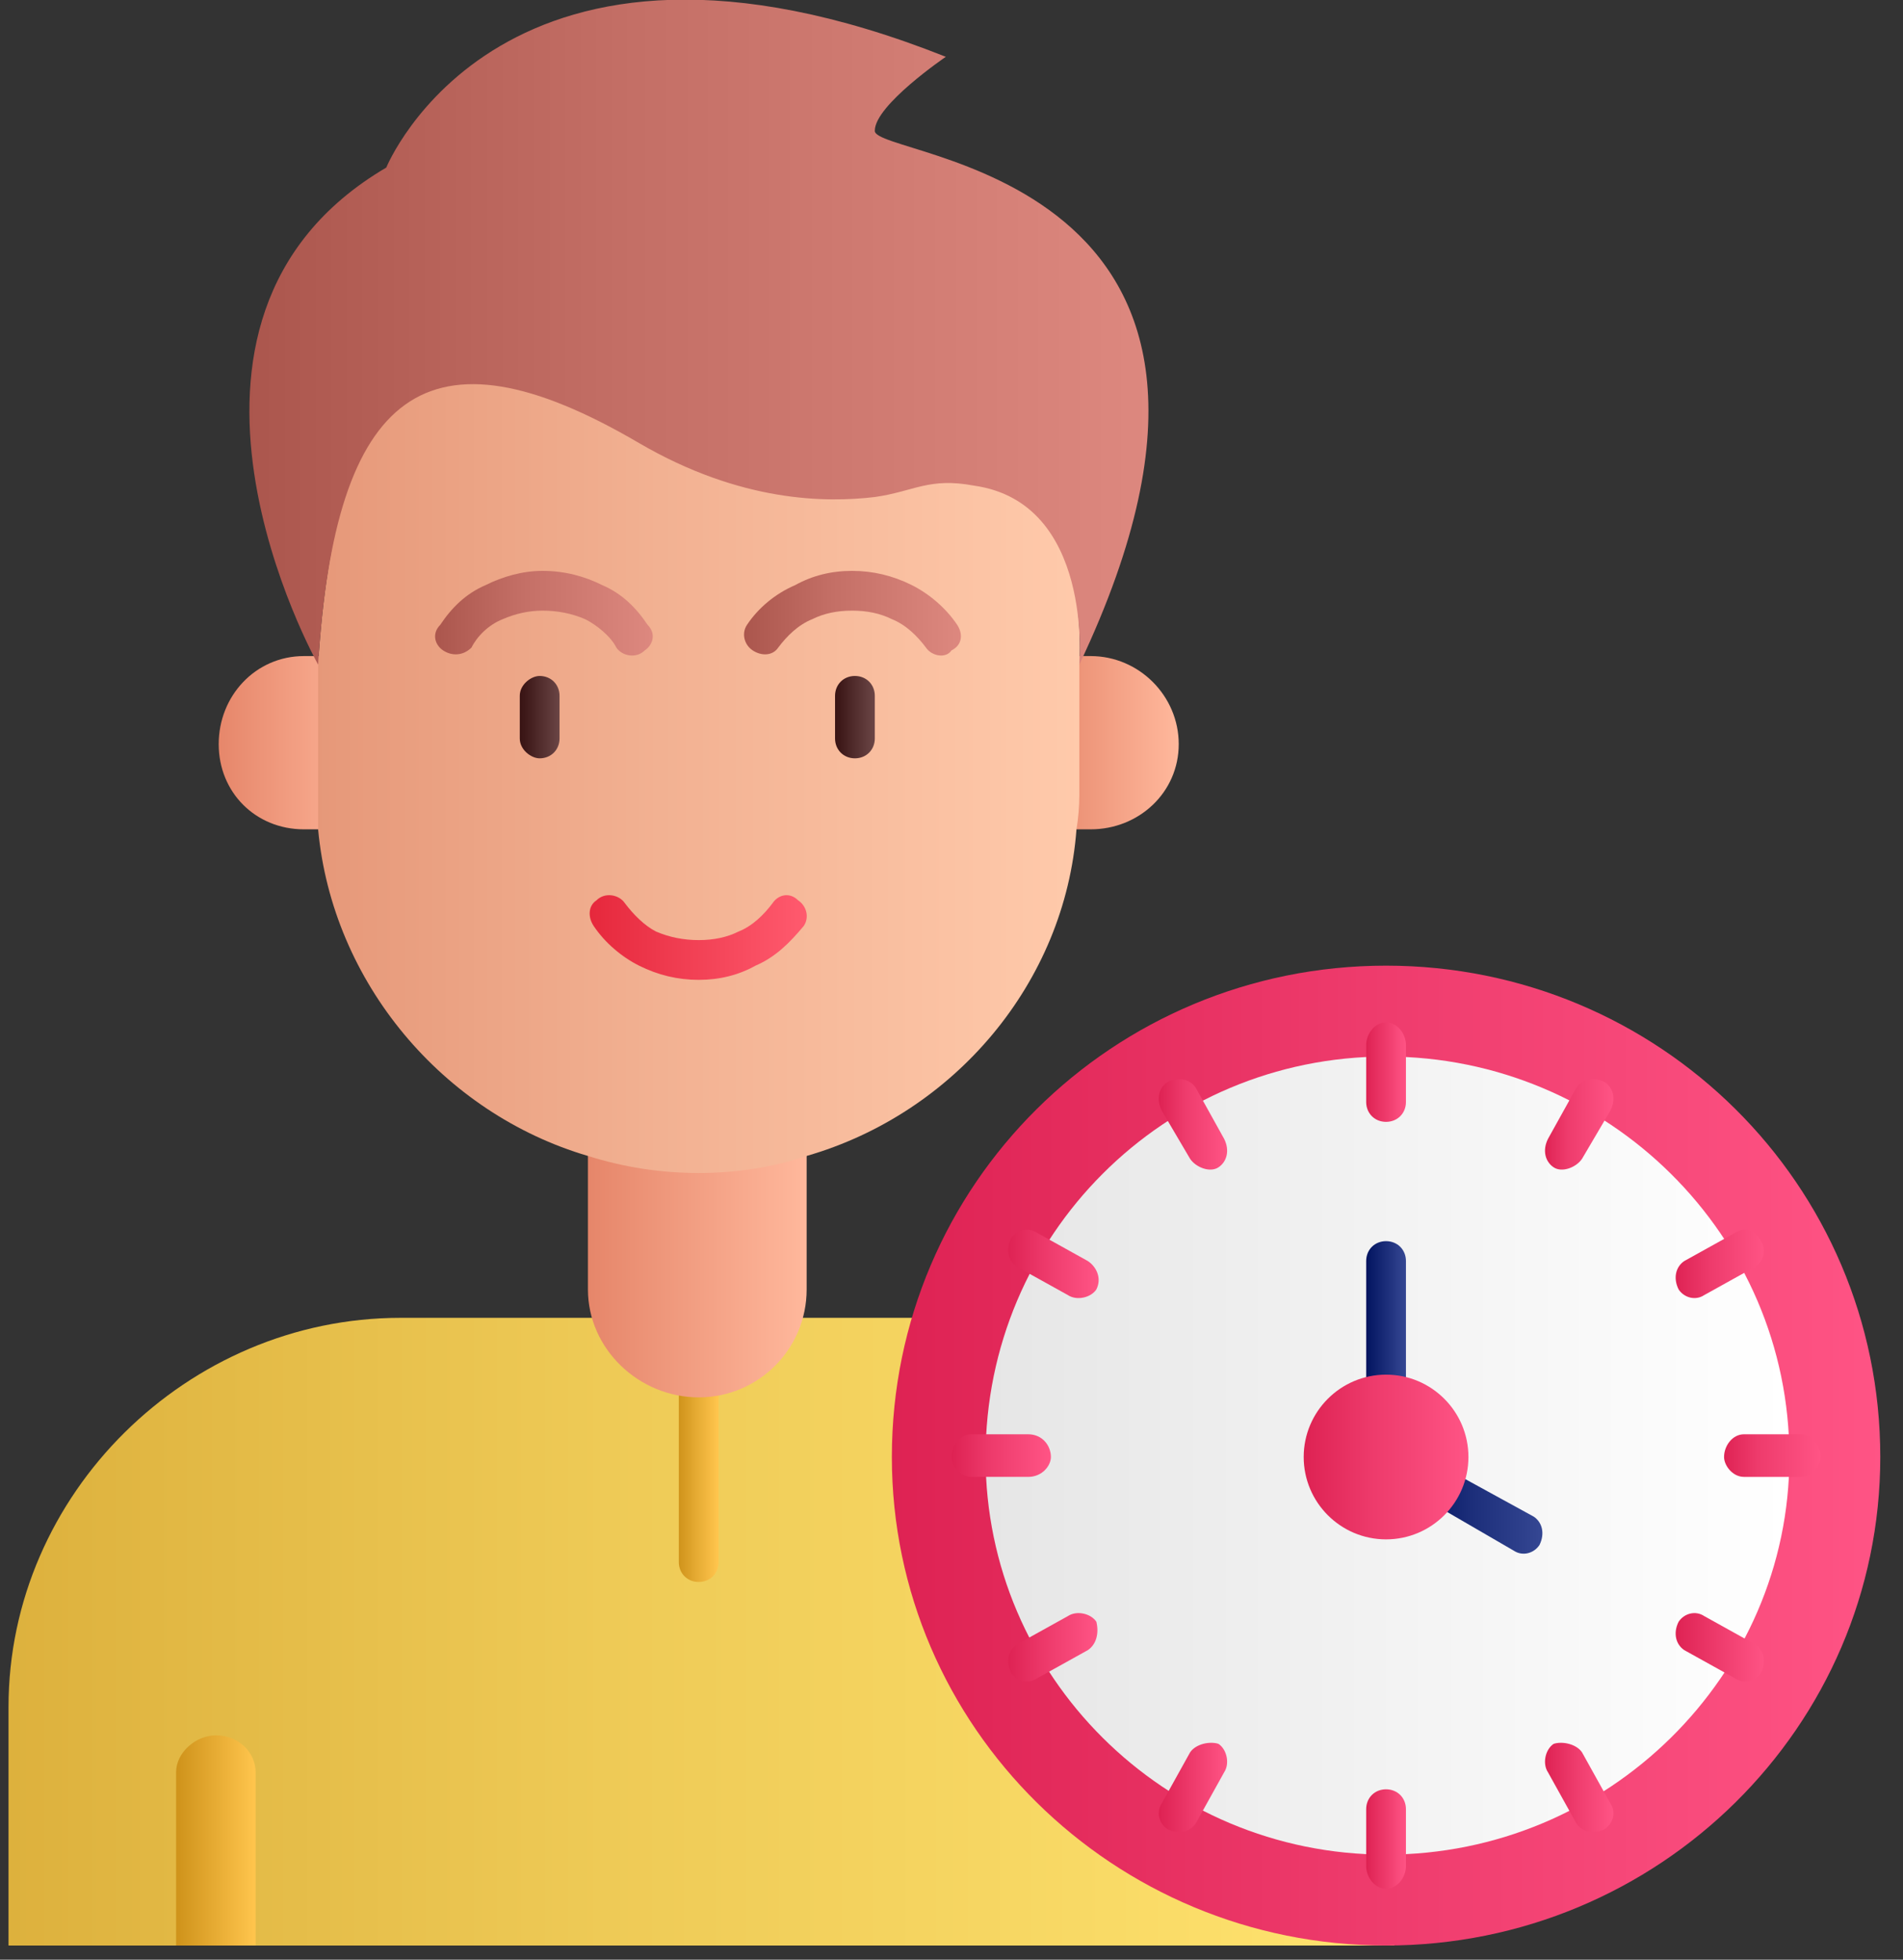 <svg version="1.2" xmlns="http://www.w3.org/2000/svg" viewBox="0 0 67 69" width="67" height="69"><rect x="0" y="0" width="67" height="69" fill="#333333" stroke="none"/><defs><linearGradient id="P" gradientUnits="userSpaceOnUse"/><linearGradient id="g1" x2="1" href="#P" gradientTransform="matrix(48.719,0,0,22.13,.342,57.465)"><stop stop-color="#ddb13d"/><stop offset=".43" stop-color="#eeca56"/><stop offset="1" stop-color="#ffe36f"/></linearGradient><linearGradient id="g2" x2="1" href="#P" gradientTransform="matrix(1.37,0,0,7.446,23.887,51.934)"><stop stop-color="#cf931b"/><stop offset="1" stop-color="#ffc54d"/></linearGradient><linearGradient id="g3" x2="1" href="#P" gradientTransform="matrix(2.752,0,0,7.477,6.243,64.789)"><stop stop-color="#cf931b"/><stop offset="1" stop-color="#ffc54d"/></linearGradient><linearGradient id="g4" x2="1" href="#P" gradientTransform="matrix(7.671,0,0,11.149,20.737,43.597)"><stop stop-color="#e6866a"/><stop offset="1" stop-color="#ffb89c"/></linearGradient><linearGradient id="g5" x2="1" href="#P" gradientTransform="matrix(4.931,0,0,6.102,36.561,26.154)"><stop stop-color="#e6866a"/><stop offset="1" stop-color="#ffb89c"/></linearGradient><linearGradient id="g6" x2="1" href="#P" gradientTransform="matrix(5.615,0,0,6.1,7.658,26.154)"><stop stop-color="#e6866a"/><stop offset="1" stop-color="#ffb89c"/></linearGradient><linearGradient id="g7" x2="1" href="#P" gradientTransform="matrix(26.854,0,0,28.863,11.167,26.858)"><stop stop-color="#e69879"/><stop offset=".45" stop-color="#f2b192"/><stop offset="1" stop-color="#ffcaab"/></linearGradient><linearGradient id="g8" x2="1" href="#P" gradientTransform="matrix(31.661,0,0,23.421,8.774,11.689)"><stop stop-color="#ab564d"/><stop offset=".43" stop-color="#c46f66"/><stop offset="1" stop-color="#dd887f"/></linearGradient><linearGradient id="g9" x2="1" href="#P" gradientTransform="matrix(34.782,0,0,34.552,31.417,51.251)"><stop stop-color="#de2253"/><stop offset=".48" stop-color="#ee3b6c"/><stop offset="1" stop-color="#ff5485"/></linearGradient><linearGradient id="g10" x2="1" href="#P" gradientTransform="matrix(7.64,0,0,2.954,26.19,21.571)"><stop stop-color="#ab564d"/><stop offset=".41" stop-color="#c46f66"/><stop offset="1" stop-color="#dd887f"/></linearGradient><linearGradient id="g11" x2="1" href="#P" gradientTransform="matrix(7.64,0,0,2.95,15.324,21.571)"><stop stop-color="#ab564d"/><stop offset=".4" stop-color="#c46f66"/><stop offset="1" stop-color="#dd887f"/></linearGradient><linearGradient id="g12" x2="1" href="#P" gradientTransform="matrix(1.37,0,0,2.882,18.356,25.261)"><stop stop-color="#391414"/><stop offset="1" stop-color="#6b4646"/></linearGradient><linearGradient id="g13" x2="1" href="#P" gradientTransform="matrix(1.37,0,0,2.882,29.424,25.261)"><stop stop-color="#391414"/><stop offset="1" stop-color="#6b4646"/></linearGradient><linearGradient id="g14" x2="1" href="#P" gradientTransform="matrix(7.64,0,0,2.954,20.756,33.008)"><stop stop-color="#e6283c"/><stop offset=".49" stop-color="#f24155"/><stop offset="1" stop-color="#ff5a6e"/></linearGradient><linearGradient id="g15" x2="1" href="#P" gradientTransform="matrix(28.302,0,0,28.115,34.657,51.251)"><stop stop-color="#e6e6e6"/><stop offset=".48" stop-color="#f2f2f2"/><stop offset="1" stop-color="#fff"/></linearGradient><linearGradient id="g16" x2="1" href="#P" gradientTransform="matrix(1.393,0,0,3.4,48.112,37.774)"><stop stop-color="#de2253"/><stop offset="1" stop-color="#ff5485"/></linearGradient><linearGradient id="g17" x2="1" href="#P" gradientTransform="matrix(2.416,0,0,3.161,54.38,39.578)"><stop stop-color="#de2253"/><stop offset=".33" stop-color="#ee3b6c"/><stop offset="1" stop-color="#ff5485"/></linearGradient><linearGradient id="g18" x2="1" href="#P" gradientTransform="matrix(3.163,0,0,2.38,58.974,44.512)"><stop stop-color="#de2253"/><stop offset=".4" stop-color="#ee3b6c"/><stop offset="1" stop-color="#ff5485"/></linearGradient><linearGradient id="g19" x2="1" href="#P" gradientTransform="matrix(3.448,0,0,1.411,60.651,51.251)"><stop stop-color="#de2253"/><stop offset=".36" stop-color="#ee3b6c"/><stop offset="1" stop-color="#ff5485"/></linearGradient><linearGradient id="g20" x2="1" href="#P" gradientTransform="matrix(3.168,0,0,2.404,58.974,57.992)"><stop stop-color="#de2253"/><stop offset=".48" stop-color="#ee3b6c"/><stop offset="1" stop-color="#ff5485"/></linearGradient><linearGradient id="g21" x2="1" href="#P" gradientTransform="matrix(2.41,0,0,3.134,54.387,62.926)"><stop stop-color="#de2253"/><stop offset=".44" stop-color="#ee3b6c"/><stop offset="1" stop-color="#ff5485"/></linearGradient><linearGradient id="g22" x2="1" href="#P" gradientTransform="matrix(1.393,0,0,3.4,48.112,64.728)"><stop stop-color="#de2253"/><stop offset="1" stop-color="#ff5485"/></linearGradient><linearGradient id="g23" x2="1" href="#P" gradientTransform="matrix(2.416,0,0,3.142,40.814,62.923)"><stop stop-color="#de2253"/><stop offset="1" stop-color="#ff5485"/></linearGradient><linearGradient id="g24" x2="1" href="#P" gradientTransform="matrix(3.163,0,0,2.4,35.474,57.995)"><stop stop-color="#de2253"/><stop offset=".45" stop-color="#ee3b6c"/><stop offset="1" stop-color="#ff5485"/></linearGradient><linearGradient id="g25" x2="1" href="#P" gradientTransform="matrix(3.448,0,0,1.394,33.517,51.251)"><stop stop-color="#de2253"/><stop offset=".41" stop-color="#ee3b6c"/><stop offset="1" stop-color="#ff5485"/></linearGradient><linearGradient id="g26" x2="1" href="#P" gradientTransform="matrix(3.168,0,0,2.389,35.474,44.509)"><stop stop-color="#de2253"/><stop offset=".45" stop-color="#ee3b6c"/><stop offset="1" stop-color="#ff5485"/></linearGradient><linearGradient id="g27" x2="1" href="#P" gradientTransform="matrix(2.41,0,0,3.154,40.814,39.581)"><stop stop-color="#de2253"/><stop offset=".37" stop-color="#ee3b6c"/><stop offset="1" stop-color="#ff5485"/></linearGradient><linearGradient id="g28" x2="1" href="#P" gradientTransform="matrix(1.347,0,0,6.245,48.135,46.822)"><stop stop-color="#031561"/><stop offset="1" stop-color="#354793"/></linearGradient><linearGradient id="g29" x2="1" href="#P" gradientTransform="matrix(4.43,0,0,3.114,49.892,53.145)"><stop stop-color="#031561"/><stop offset=".43" stop-color="#1c2e7a"/><stop offset="1" stop-color="#354793"/></linearGradient><linearGradient id="g30" x2="1" href="#P" gradientTransform="matrix(5.795,0,0,5.757,45.911,51.251)"><stop stop-color="#de2253"/><stop offset=".43" stop-color="#ee3b6c"/><stop offset="1" stop-color="#ff5485"/></linearGradient></defs><style>.a{fill:url(#g1)}.b{fill:url(#g2)}.c{fill:url(#g3)}.d{fill:url(#g4)}.e{fill:url(#g5)}.f{fill:url(#g6)}.g{fill:url(#g7)}.h{fill:url(#g8)}.i{fill:url(#g9)}.j{fill:url(#g10)}.k{fill:url(#g11)}.l{fill:url(#g12)}.m{fill:url(#g13)}.n{fill:url(#g14)}.o{fill:url(#g15)}.p{fill:url(#g16)}.q{fill:url(#g17)}.r{fill:url(#g18)}.s{fill:url(#g19)}.t{fill:url(#g20)}.u{fill:url(#g21)}.v{fill:url(#g22)}.w{fill:url(#g23)}.x{fill:url(#g24)}.y{fill:url(#g25)}.z{fill:url(#g26)}.A{fill:url(#g27)}.B{fill:url(#g28)}.C{fill:url(#g29)}.D{fill:url(#g30)}</style><path fill-rule="evenodd" class="a" d="m28.3 46.4h-7.4-6.8c-7.5 0-13.8 6.2-13.8 13.7v8.4h48.8l-17-22.1z"/><path fill-rule="evenodd" class="b" d="m23.9 48.9c0-0.4 0.3-0.7 0.7-0.7 0.4 0 0.7 0.3 0.7 0.7v6.1c0 0.4-0.3 0.7-0.7 0.7-0.4 0-0.7-0.3-0.7-0.7z"/><path fill-rule="evenodd" class="c" d="m6.2 68.5h2.8v-6.1c0-0.7-0.6-1.3-1.4-1.3-0.7 0-1.4 0.6-1.4 1.3z"/><path fill-rule="evenodd" class="d" d="m20.7 38h7.7v7.4c0 2.1-1.7 3.8-3.8 3.8-2.1 0-3.9-1.7-3.9-3.8z"/><path fill-rule="evenodd" class="e" d="m36.6 29.2l0.1-6.1h1.7c1.7 0 3.1 1.4 3.1 3.1 0 1.7-1.4 3-3.1 3-0.1 0-1.7 0-1.8 0z"/><path fill-rule="evenodd" class="f" d="m13.1 23.1l0.2 6.1c-0.2 0-2.4 0-2.6 0-1.7 0-3-1.3-3-3 0-1.7 1.3-3.1 3-3.1z"/><path fill-rule="evenodd" class="g" d="m11.2 29.2c0.5 5.4 4.4 10 9.5 11.5q1.9 0.6 3.9 0.6 2 0 3.8-0.6c5.2-1.5 9.1-6.1 9.5-11.5q0.1-0.6 0.1-1.2v-4.6c0 0 0.5-6.3-3.7-7-1.6-0.3-2.1-0.5-3.5-0.3-1.7 0.3-4.7 0.2-8.3-1.9-7.5-4.4-10.7-0.4-11.3 9.2v4.6q0 0.6 0 1.2z"/><path fill-rule="evenodd" class="h" d="m11.2 23.4c0 0-6.8-12.1 2.4-17.5 0 0 4.1-10.1 19.7-3.9 0 0-2.5 1.7-2.5 2.6-0.1 1 15.5 1.3 7.2 18.8 0 0 0.5-5.7-3.7-6.3-1.6-0.3-2.1 0.2-3.5 0.4-1.7 0.2-4.7 0.2-8.3-1.9-7.5-4.4-10.7-1.8-11.3 7.8z"/><path fill-rule="evenodd" class="i" d="m48.8 68.5c-9.6 0-17.4-7.7-17.4-17.2 0-9.6 7.8-17.3 17.4-17.3 9.6 0 17.4 7.7 17.4 17.3 0 9.5-7.8 17.2-17.4 17.2z"/><path fill-rule="evenodd" class="j" d="m27.4 22.8c-0.2 0.3-0.6 0.3-0.9 0.1-0.3-0.2-0.4-0.6-0.2-0.9 0.4-0.6 1-1.1 1.7-1.4q0.9-0.5 2-0.5 1.1 0 2.1 0.5c0.6 0.3 1.2 0.8 1.6 1.4 0.2 0.3 0.2 0.7-0.2 0.9-0.2 0.3-0.7 0.2-0.9-0.1-0.3-0.4-0.7-0.8-1.2-1q-0.6-0.3-1.4-0.3-0.8 0-1.4 0.3c-0.5 0.2-0.9 0.6-1.2 1z"/><path fill-rule="evenodd" class="k" d="m16.6 22.8c-0.3 0.3-0.7 0.3-1 0.1-0.3-0.2-0.4-0.6-0.1-0.9 0.4-0.6 0.9-1.1 1.6-1.4 0.6-0.3 1.3-0.5 2-0.5 0.8 0 1.5 0.2 2.1 0.5 0.7 0.3 1.2 0.8 1.6 1.4 0.3 0.3 0.2 0.7-0.1 0.9-0.3 0.3-0.8 0.2-1-0.1-0.2-0.4-0.7-0.8-1.1-1q-0.7-0.3-1.5-0.3-0.7 0-1.4 0.3c-0.5 0.2-0.9 0.6-1.1 1z"/><path fill-rule="evenodd" class="l" d="m18.3 24.5c0-0.4 0.4-0.7 0.7-0.7 0.4 0 0.7 0.3 0.7 0.7v1.5c0 0.4-0.3 0.7-0.7 0.7-0.3 0-0.7-0.3-0.7-0.7z"/><path fill-rule="evenodd" class="m" d="m29.4 24.5c0-0.4 0.3-0.7 0.7-0.7 0.4 0 0.7 0.3 0.7 0.7v1.5c0 0.4-0.3 0.7-0.7 0.7-0.4 0-0.7-0.3-0.7-0.7z"/><path fill-rule="evenodd" class="n" d="m20.9 32.6c-0.2-0.3-0.2-0.7 0.1-0.9 0.3-0.3 0.8-0.2 1 0.1 0.3 0.4 0.7 0.8 1.1 1q0.7 0.3 1.5 0.3 0.8 0 1.4-0.3c0.5-0.2 0.9-0.6 1.2-1 0.2-0.3 0.6-0.4 0.9-0.1 0.3 0.2 0.4 0.6 0.2 0.9-0.5 0.6-1 1.1-1.7 1.4q-0.9 0.5-2 0.5-1.1 0-2.1-0.5c-0.6-0.3-1.2-0.8-1.6-1.4z"/><path fill-rule="evenodd" class="o" d="m48.8 65.3c-7.8 0-14.1-6.3-14.1-14 0-7.8 6.3-14.1 14.1-14.1 7.8 0 14.2 6.3 14.2 14.1 0 7.7-6.4 14-14.2 14z"/><path fill-rule="evenodd" class="p" d="m48.1 36.8c0-0.4 0.3-0.8 0.7-0.8 0.4 0 0.7 0.4 0.7 0.8v2c0 0.4-0.3 0.7-0.7 0.7-0.4 0-0.7-0.3-0.7-0.7z"/><path fill-rule="evenodd" class="q" d="m55.5 38.3c0.2-0.3 0.6-0.4 1-0.2 0.3 0.2 0.4 0.6 0.2 1l-1 1.7c-0.2 0.3-0.7 0.5-1 0.3-0.3-0.2-0.4-0.6-0.2-1z"/><path fill-rule="evenodd" class="r" d="m61.1 43.4c0.3-0.2 0.7-0.1 0.9 0.3 0.2 0.3 0.1 0.7-0.2 0.9l-1.8 1c-0.3 0.2-0.7 0.1-0.9-0.2-0.2-0.4-0.1-0.8 0.2-1z"/><path fill-rule="evenodd" class="s" d="m63.4 50.5c0.4 0 0.7 0.4 0.7 0.8 0 0.3-0.3 0.7-0.7 0.7h-2c-0.4 0-0.7-0.4-0.7-0.7 0-0.4 0.3-0.8 0.7-0.8z"/><path fill-rule="evenodd" class="t" d="m61.8 57.9c0.3 0.2 0.4 0.6 0.2 1-0.2 0.3-0.6 0.4-0.9 0.2l-1.8-1c-0.3-0.2-0.4-0.6-0.2-1 0.2-0.3 0.6-0.4 0.9-0.2z"/><path fill-rule="evenodd" class="u" d="m56.7 63.5c0.2 0.3 0.1 0.7-0.2 0.9-0.4 0.2-0.8 0.1-1-0.2l-1-1.8c-0.2-0.3-0.1-0.8 0.2-1 0.3-0.1 0.8 0 1 0.3z"/><path fill-rule="evenodd" class="v" d="m49.5 65.7c0 0.4-0.3 0.8-0.7 0.8-0.4 0-0.7-0.4-0.7-0.8v-2c0-0.4 0.3-0.7 0.7-0.7 0.4 0 0.7 0.3 0.7 0.7z"/><path fill-rule="evenodd" class="w" d="m42.1 64.2c-0.2 0.3-0.6 0.4-1 0.2-0.3-0.2-0.4-0.6-0.2-0.9l1-1.8c0.2-0.3 0.7-0.4 1-0.3 0.3 0.2 0.4 0.7 0.2 1z"/><path fill-rule="evenodd" class="x" d="m36.5 59.1c-0.3 0.2-0.7 0.1-0.9-0.2-0.2-0.4-0.1-0.8 0.2-1l1.8-1c0.3-0.2 0.8-0.1 1 0.2 0.1 0.4 0 0.8-0.3 1z"/><path fill-rule="evenodd" class="y" d="m34.2 52c-0.4 0-0.7-0.4-0.7-0.7 0-0.4 0.3-0.8 0.7-0.8h2c0.5 0 0.8 0.4 0.8 0.8 0 0.3-0.3 0.7-0.8 0.7z"/><path fill-rule="evenodd" class="z" d="m35.8 44.6c-0.3-0.2-0.4-0.6-0.2-1 0.2-0.3 0.6-0.4 0.9-0.2l1.8 1c0.3 0.2 0.5 0.6 0.3 1-0.2 0.3-0.7 0.4-1 0.2z"/><path fill-rule="evenodd" class="A" d="m40.9 39.1c-0.2-0.4-0.1-0.8 0.2-1 0.4-0.2 0.8-0.1 1 0.2l1 1.8c0.2 0.4 0.1 0.8-0.2 1-0.3 0.2-0.8 0-1-0.3z"/><path fill-rule="evenodd" class="B" d="m49.5 49.2c0 0.4-0.3 0.7-0.7 0.7-0.4 0-0.7-0.3-0.7-0.7v-4.8c0-0.4 0.3-0.7 0.7-0.7 0.4 0 0.7 0.3 0.7 0.7z"/><path fill-rule="evenodd" class="C" d="m50.2 52.8c-0.3-0.2-0.4-0.6-0.2-0.9 0.2-0.3 0.6-0.4 0.9-0.2l3.1 1.7c0.3 0.2 0.4 0.6 0.2 1-0.2 0.3-0.6 0.4-0.9 0.2z"/><path fill-rule="evenodd" class="D" d="m48.8 54.2c-1.6 0-2.9-1.3-2.9-2.9 0-1.6 1.3-2.9 2.9-2.9 1.6 0 2.9 1.3 2.9 2.9 0 1.6-1.3 2.9-2.9 2.9z"/></svg>